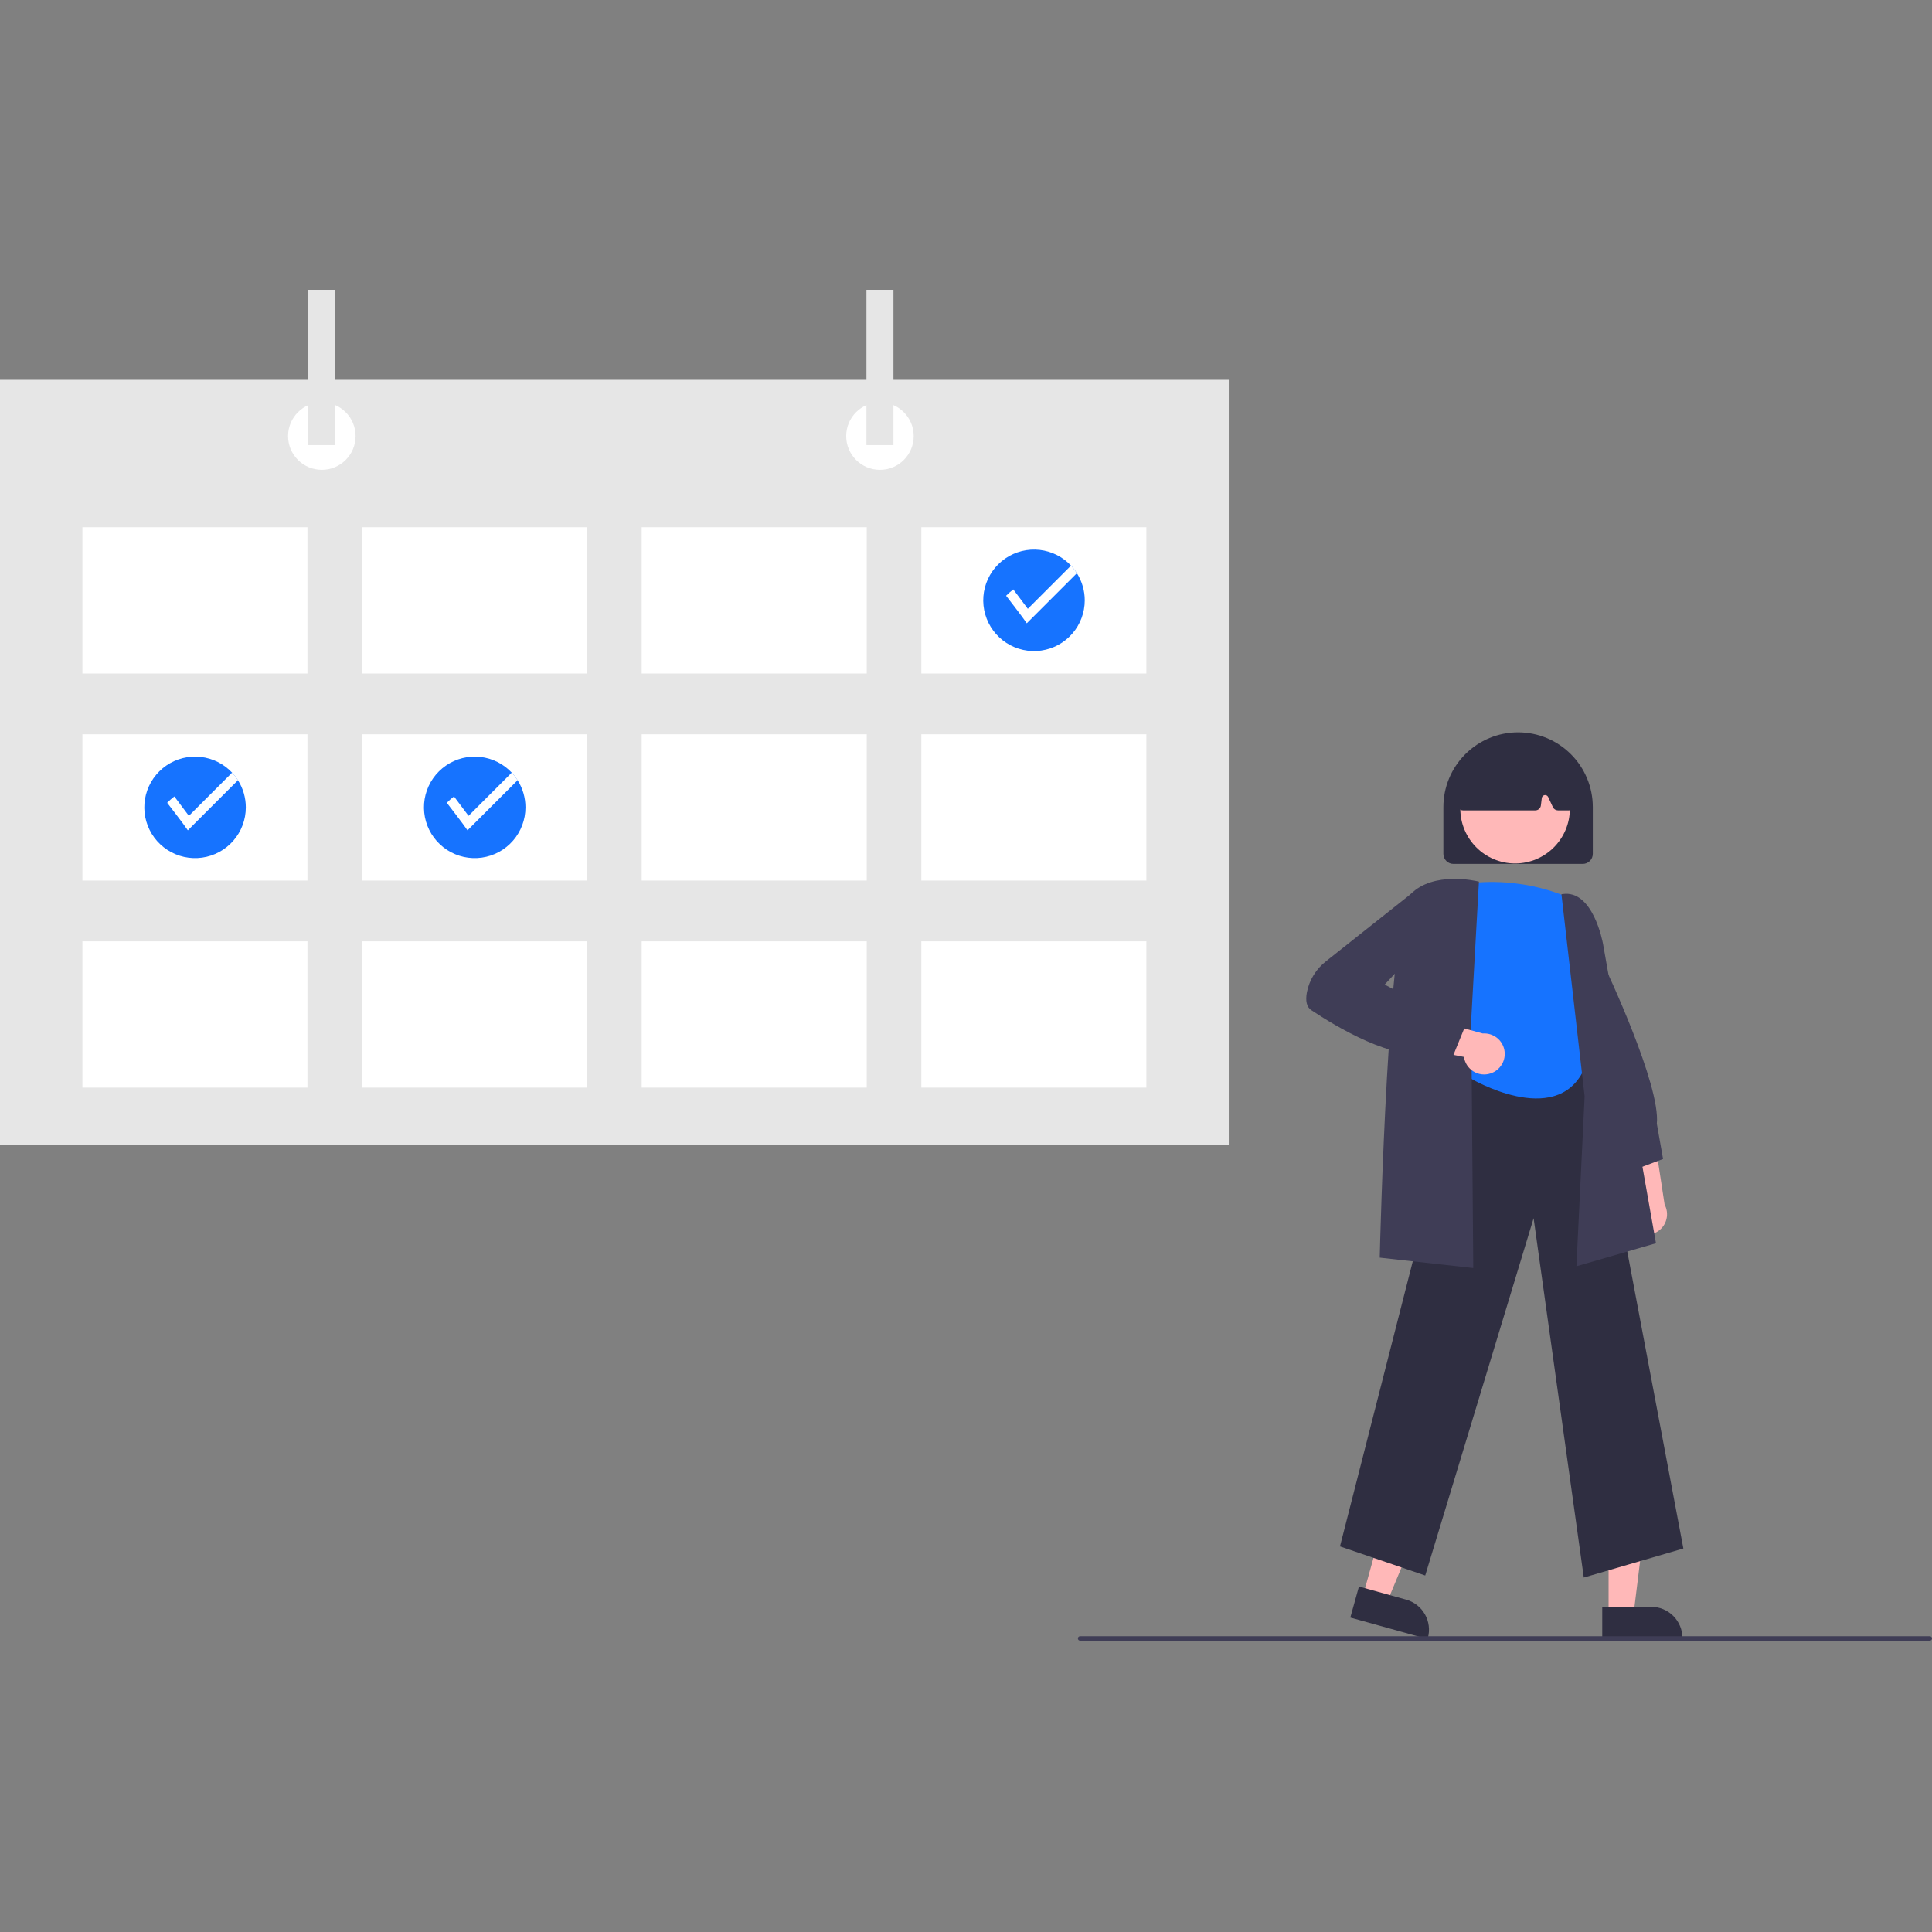 <svg width="600" height="600" viewBox="0 0 600 600" fill="none" xmlns="http://www.w3.org/2000/svg">
<rect x="0" y="0" width="600" height="600" fill="#808080" stroke="none"/>
<g clip-path="url(#clip0_38_201)">
<path d="M506.598 381.338C505.977 380.651 505.513 379.837 505.241 378.952C504.968 378.067 504.893 377.133 505.021 376.215C505.148 375.298 505.475 374.42 505.979 373.643C506.482 372.866 507.15 372.209 507.935 371.718L502.913 349.775L513.869 353.874L516.958 374.082C517.696 375.456 517.904 377.052 517.543 378.569C517.183 380.086 516.278 381.417 515.001 382.312C513.724 383.206 512.163 383.601 510.614 383.421C509.066 383.242 507.637 382.501 506.598 381.338Z" fill="#FFB8B8"/>
<path d="M505.84 363.923L496.209 345.303L497.511 298.418L498.13 299.722C498.851 301.241 515.75 337.014 514.544 348.991L516.476 359.935L505.84 363.923Z" fill="#3F3D56"/>
<path d="M499.56 501.529H507.283L510.956 471.742L499.559 471.743L499.56 501.529Z" fill="#FFB8B8"/>
<path d="M497.59 499.008L512.798 499.008H512.799C515.37 499.008 517.835 500.029 519.652 501.846C521.47 503.664 522.491 506.129 522.491 508.699V509.014L497.59 509.015L497.59 499.008Z" fill="#2F2E41"/>
<path d="M423.257 495.66L430.697 497.729L442.217 470.016L431.236 466.962L423.257 495.66Z" fill="#FFB8B8"/>
<path d="M422.034 492.704L436.687 496.778L436.688 496.778C439.164 497.467 441.266 499.111 442.53 501.349C443.794 503.587 444.117 506.236 443.429 508.712L443.344 509.015L419.354 502.345L422.034 492.704Z" fill="#2F2E41"/>
<path d="M491.86 489.917L476.275 378.325L442.613 489.286L416.145 480.248L454.08 331.668L454.33 331.65L494.07 328.886L522.782 480.898L491.86 489.917Z" fill="#2F2E41"/>
<path d="M487.739 279.084C487.739 279.084 473.251 271.525 453.724 274.674C453.724 274.674 443.33 299.749 453.724 309.731L456.558 334.83C456.558 334.83 483.014 350.578 491.833 332.311L490.573 311.524C490.573 311.524 496.872 301.554 491.833 294.256C488.813 289.797 487.371 284.456 487.739 279.084Z" fill="#1673FF"/>
<path d="M489.574 393.249L492.117 340.483L484.92 277.712L485.25 277.662C494.691 276.239 497.719 292.502 497.843 293.195L514.275 386.099L489.574 393.249Z" fill="#3F3D56"/>
<path d="M457.537 393.799L428.488 390.571L428.496 390.254C428.599 385.953 431.099 284.841 438.105 277.68C445.152 270.476 458.451 273.593 459.014 273.73L459.294 273.797L456.904 316.582L457.537 393.799Z" fill="#3F3D56"/>
<path d="M462.888 333.366C462.008 333.655 461.076 333.747 460.156 333.637C459.237 333.526 458.353 333.215 457.567 332.726C456.781 332.237 456.111 331.581 455.606 330.805C455.1 330.029 454.771 329.152 454.641 328.235L432.552 323.907L440.749 315.562L460.469 320.952C462.023 320.836 463.567 321.294 464.806 322.24C466.045 323.186 466.894 324.554 467.193 326.084C467.491 327.615 467.217 329.201 466.424 330.543C465.631 331.885 464.373 332.89 462.888 333.366Z" fill="#FFB8B8"/>
<path d="M451.1 328.301L443.903 326.753C433.277 329.949 414.73 318.699 407.234 313.702C405.823 312.761 405.365 310.898 405.874 308.165C406.624 304.342 408.731 300.919 411.807 298.528L438.208 277.595L444.871 276.481L446.851 287.697L430.03 305.764L454.791 319.241L451.1 328.301Z" fill="#3F3D56"/>
<path d="M448.253 265.179V250.635C448.253 244.481 450.697 238.58 455.048 234.229C459.4 229.878 465.301 227.433 471.454 227.433C477.608 227.433 483.509 229.878 487.86 234.229C492.211 238.58 494.656 244.481 494.656 250.635V265.179C494.655 266.005 494.326 266.797 493.742 267.382C493.157 267.966 492.365 268.294 491.539 268.295H451.37C450.543 268.294 449.751 267.966 449.167 267.382C448.583 266.797 448.254 266.005 448.253 265.179Z" fill="#2F2E41"/>
<path d="M470.522 268.152C479.917 268.152 487.532 260.536 487.532 251.142C487.532 241.747 479.917 234.132 470.522 234.132C461.128 234.132 453.512 241.747 453.512 251.142C453.512 260.536 461.128 268.152 470.522 268.152Z" fill="#FFB8B8"/>
<path d="M453.045 251.076C452.882 250.889 452.762 250.668 452.692 250.43C452.622 250.192 452.604 249.942 452.64 249.696L454.655 235.665C454.695 235.379 454.805 235.108 454.976 234.876C455.147 234.644 455.373 234.458 455.634 234.336C465.919 229.522 476.349 229.516 486.634 234.317C486.907 234.447 487.142 234.645 487.315 234.892C487.489 235.139 487.595 235.427 487.624 235.727L488.969 249.777C488.992 250.017 488.964 250.26 488.888 250.489C488.812 250.718 488.689 250.928 488.527 251.107C488.364 251.285 488.166 251.428 487.946 251.526C487.725 251.623 487.486 251.674 487.245 251.674H483.834C483.504 251.673 483.182 251.579 482.904 251.402C482.627 251.225 482.405 250.973 482.265 250.675L480.793 247.52C480.697 247.316 480.538 247.148 480.339 247.042C480.14 246.936 479.912 246.898 479.69 246.933C479.467 246.968 479.262 247.075 479.105 247.237C478.948 247.399 478.848 247.607 478.82 247.831L478.529 250.157C478.477 250.575 478.273 250.96 477.957 251.239C477.641 251.519 477.233 251.673 476.811 251.674H454.354C454.105 251.674 453.86 251.62 453.634 251.517C453.409 251.414 453.208 251.264 453.045 251.076Z" fill="#2F2E41"/>
<path d="M381.609 117.957H0V355.589H381.609V117.957Z" fill="#E6E6E6"/>
<path d="M95.482 163.736H25.59V209.165H95.482V163.736Z" fill="white"/>
<path d="M182.328 163.736H112.436V209.165H182.328V163.736Z" fill="white"/>
<path d="M269.174 163.736H199.282V209.165H269.174V163.736Z" fill="white"/>
<path d="M356.019 163.736H286.127V209.165H356.019V163.736Z" fill="white"/>
<path d="M95.482 228.036H25.59V273.466H95.482V228.036Z" fill="white"/>
<path d="M182.328 228.036H112.436V273.466H182.328V228.036Z" fill="white"/>
<path d="M269.174 228.036H199.282V273.466H269.174V228.036Z" fill="white"/>
<path d="M356.019 228.036H286.127V273.466H356.019V228.036Z" fill="white"/>
<path d="M95.482 292.337H25.59V337.766H95.482V292.337Z" fill="white"/>
<path d="M182.328 292.337H112.436V337.766H182.328V292.337Z" fill="white"/>
<path d="M269.174 292.337H199.282V337.766H269.174V292.337Z" fill="white"/>
<path d="M356.019 292.337H286.127V337.766H356.019V292.337Z" fill="white"/>
<path d="M99.945 145.913C105.735 145.913 110.429 141.22 110.429 135.43C110.429 129.64 105.735 124.946 99.945 124.946C94.155 124.946 89.461 129.64 89.461 135.43C89.461 141.22 94.155 145.913 99.945 145.913Z" fill="white"/>
<path d="M273.277 145.913C279.067 145.913 283.76 141.22 283.76 135.43C283.76 129.64 279.067 124.946 273.277 124.946C267.487 124.946 262.793 129.64 262.793 135.43C262.793 141.22 267.487 145.913 273.277 145.913Z" fill="white"/>
<path d="M104.139 90H95.752V138.225H104.139V90Z" fill="#E6E6E6"/>
<path d="M277.471 90H269.083V138.225H277.471V90Z" fill="#E6E6E6"/>
<path d="M336.879 186.451C336.875 190.246 335.502 193.913 333.012 196.777C330.521 199.641 327.081 201.51 323.323 202.041C319.564 202.572 315.741 201.729 312.555 199.667C309.368 197.605 307.033 194.462 305.978 190.816C304.923 187.17 305.22 183.266 306.813 179.821C308.406 176.376 311.189 173.621 314.65 172.064C318.111 170.506 322.018 170.249 325.653 171.341C329.288 172.434 332.407 174.801 334.436 178.008C336.034 180.534 336.882 183.462 336.879 186.451Z" fill="#1673FF"/>
<path d="M334.436 178.008L318.878 193.563C317.9 192.049 312.453 185.014 312.453 185.014C313.151 184.308 313.896 183.651 314.683 183.045L319.2 189.069L332.614 175.654C333.294 176.38 333.904 177.168 334.436 178.008Z" fill="white"/>
<path d="M163.187 250.751C163.183 254.547 161.81 258.213 159.32 261.077C156.829 263.942 153.389 265.811 149.631 266.342C145.873 266.873 142.049 266.03 138.863 263.967C135.676 261.905 133.341 258.762 132.286 255.116C131.232 251.47 131.528 247.566 133.121 244.121C134.714 240.676 137.497 237.922 140.958 236.364C144.419 234.806 148.326 234.55 151.961 235.642C155.596 236.734 158.715 239.101 160.744 242.308C162.343 244.834 163.19 247.762 163.187 250.751Z" fill="#1673FF"/>
<path d="M160.744 242.308L145.186 257.863C144.208 256.35 138.761 249.314 138.761 249.314C139.459 248.609 140.204 247.951 140.991 247.346L145.508 253.369L158.922 239.955C159.603 240.68 160.213 241.468 160.744 242.308Z" fill="white"/>
<path d="M76.341 250.751C76.337 254.547 74.964 258.213 72.474 261.078C69.983 263.942 66.543 265.811 62.785 266.342C59.026 266.873 55.203 266.03 52.017 263.967C48.83 261.905 46.495 258.762 45.44 255.116C44.385 251.47 44.682 247.566 46.275 244.121C47.868 240.676 50.651 237.922 54.112 236.364C57.573 234.806 61.48 234.55 65.115 235.642C68.75 236.734 71.869 239.101 73.898 242.308C75.496 244.834 76.344 247.762 76.341 250.751Z" fill="#1673FF"/>
<path d="M73.898 242.308L58.34 257.863C57.363 256.35 51.915 249.314 51.915 249.314C52.613 248.609 53.358 247.951 54.145 247.346L58.662 253.369L72.077 239.955C72.757 240.68 73.367 241.468 73.898 242.308Z" fill="white"/>
<path d="M599.308 509.521H335.436C335.253 509.521 335.076 509.448 334.947 509.318C334.817 509.188 334.744 509.012 334.744 508.828C334.744 508.644 334.817 508.468 334.947 508.338C335.076 508.209 335.253 508.136 335.436 508.136H599.308C599.491 508.136 599.667 508.209 599.797 508.338C599.927 508.468 600 508.644 600 508.828C600 509.012 599.927 509.188 599.797 509.318C599.667 509.448 599.491 509.521 599.308 509.521Z" fill="#3F3D56"/>
</g>
<defs>
<clipPath id="clip0_38_201">
<rect width="600" height="419.521" fill="white" transform="translate(0 90)"/>
</clipPath>
</defs>
</svg>
